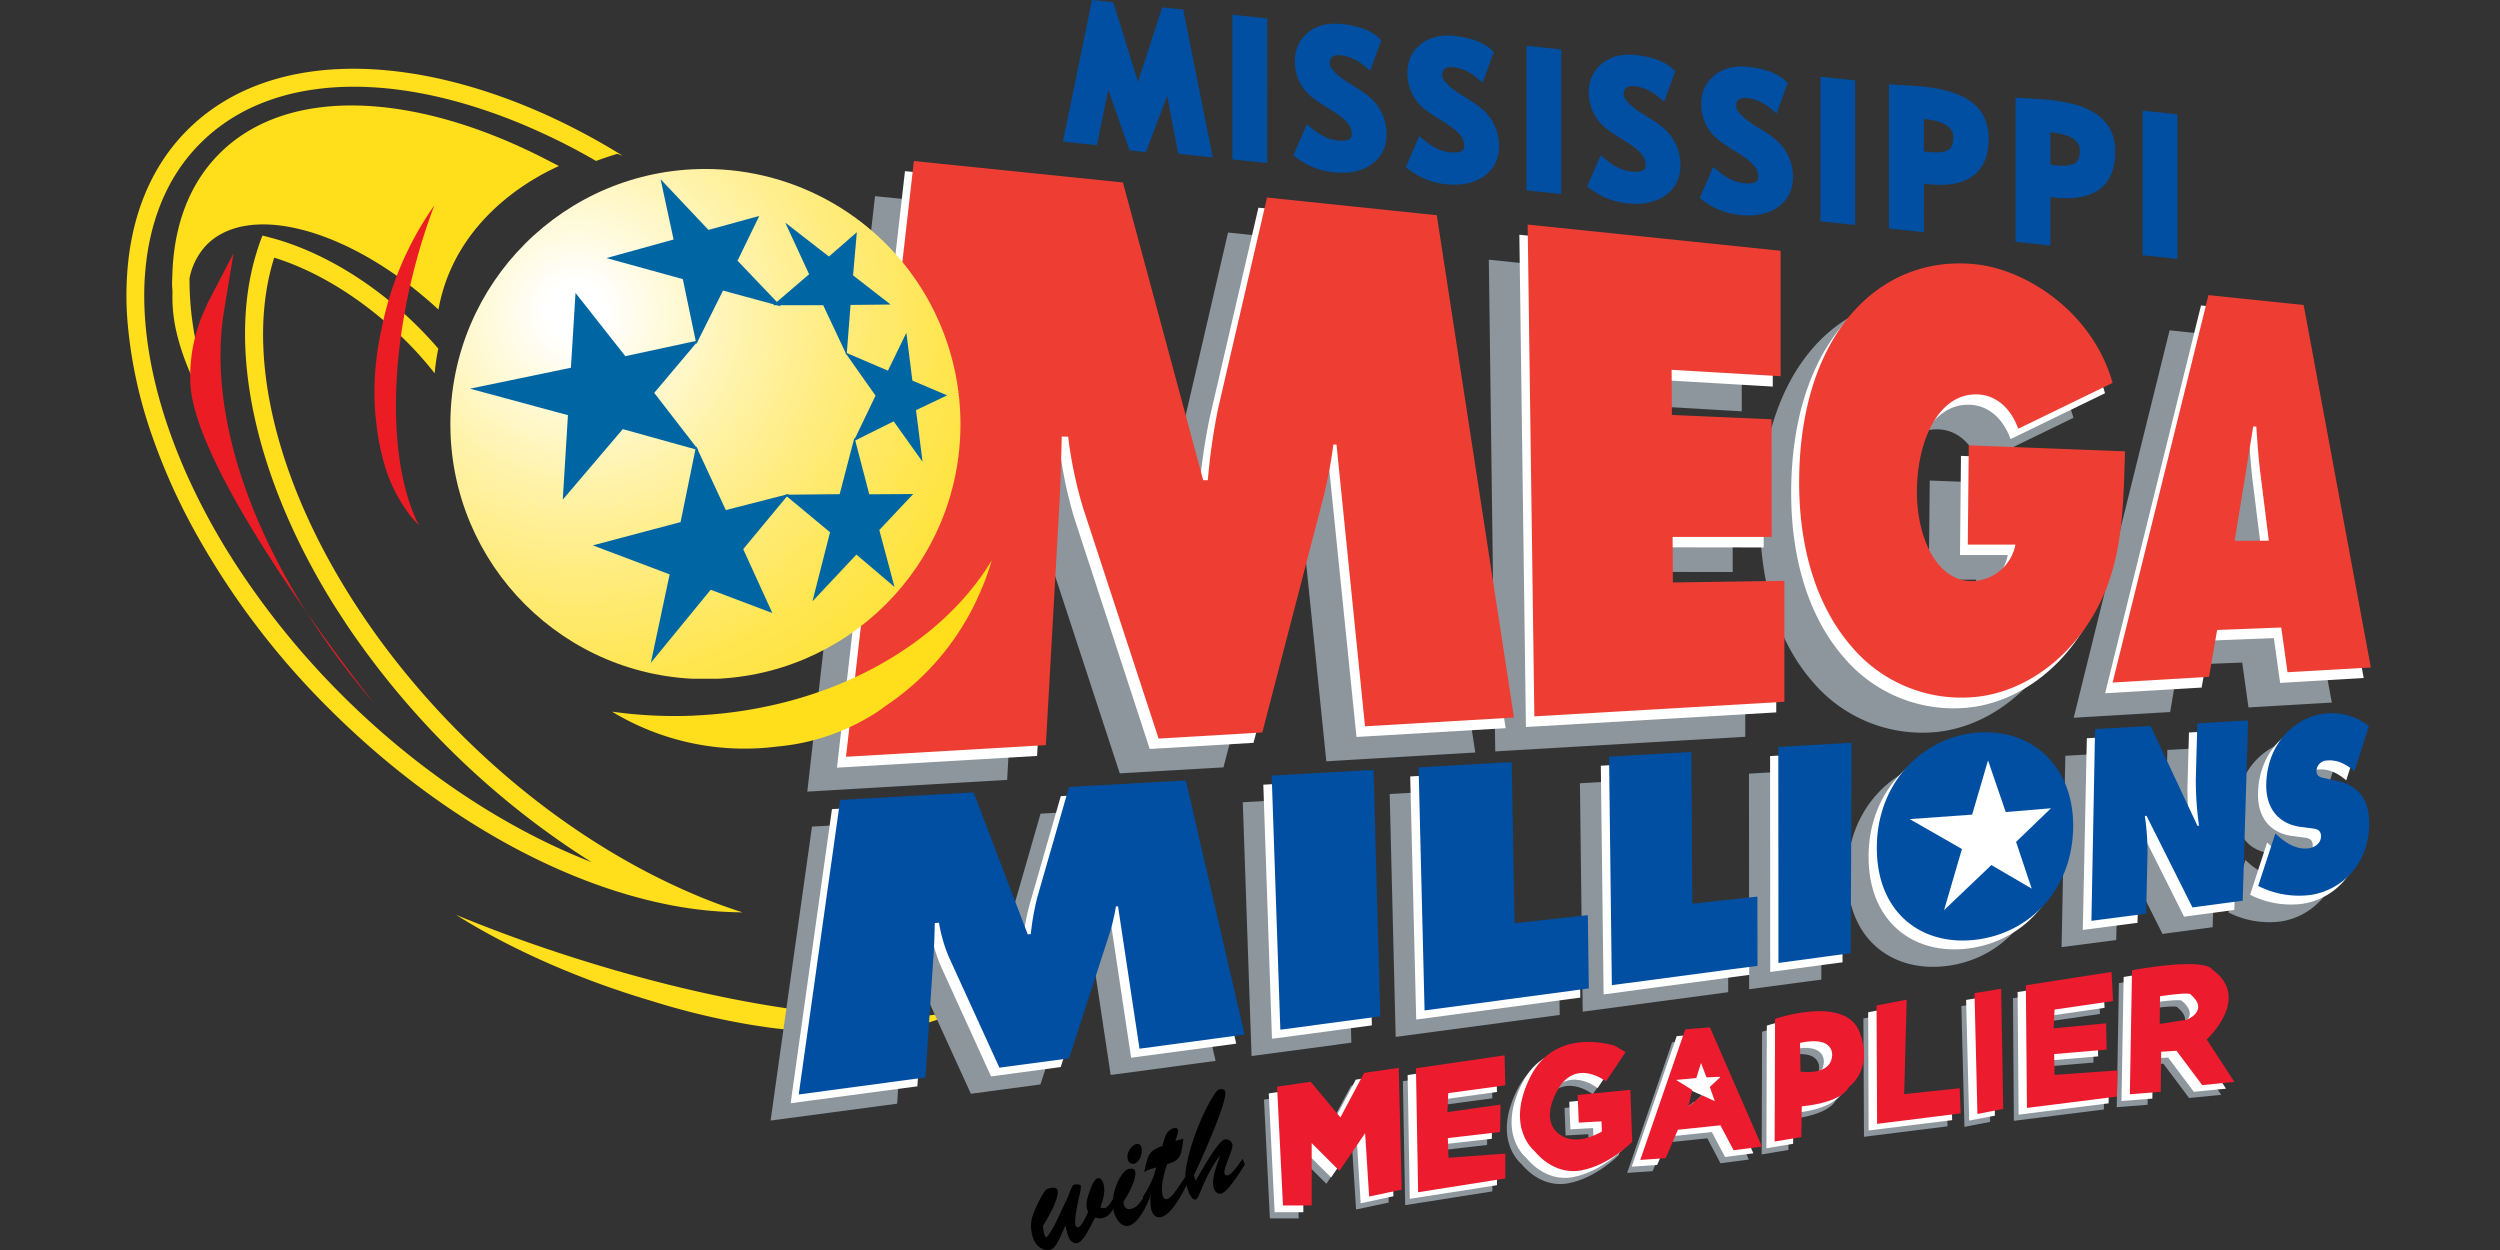 <svg xmlns="http://www.w3.org/2000/svg" viewBox="0 0 529.17 264.58"><rect x="0" y="0" width="529.17" height="264.58" fill="#333333" stroke="none"/><defs><radialGradient id="a" cx="1555.8" cy="52.57" r="4.99" gradientTransform="matrix(84.63 0 0 84.56 -131344 -4221.2)" gradientUnits="userSpaceOnUse"><stop offset="0" stop-color="#fff"/><stop offset=".05" stop-color="#fff"/><stop offset=".11" stop-color="#fffce9"/><stop offset=".29" stop-color="#fff3ab"/><stop offset=".47" stop-color="#ffeb78"/><stop offset=".63" stop-color="#ffe650"/><stop offset=".78" stop-color="#ffe133"/><stop offset=".91" stop-color="#ffdf21"/><stop offset="1" stop-color="#ffde1b"/></radialGradient><clipPath id="b"><path d="M232.43 304.14c-.1 101.1 81.8 183.1 182.9 183.1s183.1-81.8 183.1-182.9a183 183 0 0 0-182.9-183.1h-.1c-101 0-182.9 81.9-183 182.9" class="cls-1"/></clipPath><style>.cls-1{fill:none}.cls-3{fill:#fefefe}.cls-4{fill:#8e979d}.cls-5{fill:#fff}.cls-6{fill:#ed1b2e}.cls-7{fill:#ffde1b}.cls-10{fill:#ec1c24}.cls-11{fill:#004fa2}.cls-14{fill:#0065a3}</style></defs><g data-name="Layer 1"><path d="m1016.6 706.24 13.5-1.9c-4.5.5-9 1.1-13.5 1.7z" style="fill:gray" transform="translate(26.763) scale(.295)"/><path d="m334.144 206.587.06-.148z" class="cls-1"/><path d="m334.115 206.587.059-.148.03-.06v-.029l.058-.177-7.413 1.122.177 1.27a61.255 61.255 0 0 1 3.987-.502l2.688-.384a1.477 1.477 0 0 0 .266-.531zM334.174 206.439l.03-.06z" class="cls-3"/><path d="M226.199 252.988c.13-.384.727-2.091 1.09-2.21.26-.088 1.373-.177 1.477.207s-.13 1.356-.207 1.737c-.31 1.237-1.22 5.45-.933 6.569a.529.529 0 0 0 .61.463l.063-.02c.753-.266 1.607-2.416 2.023-3.181-.443-1.12-.623-1.681.257-4.212.26-.798.96-2.682 1.737-2.954.65-.207 1.116.68 1.27 1.238.44 1.68-.13 3.417-.7 4.95.416.118.65.236 1.063.118.674-.236 1.374-1.477 1.772-2.12l.414 1.323c-.57 1.237-1.244 2.445-2.487 2.859-.7.236-1.09.147-1.79-.06-.907 1.386-2.28 4.921-3.757 5.42a1.181 1.181 0 0 1-1.14-.265c-.416-.322-.83-.44-1.427-3.447-.726 1.356-1.813 4.743-3.16 5.098-1.53.413-3.343-.68-3.913-3.152-.547-2.298-.054-3.89.886-5.907 1.606-3.417 2.046-3.713 2.643-3.89 1.244-.351 1.737-.059 1.867.443.413 1.563-2.204 6.07-3.06 7.423a9.035 9.035 0 0 0 .233 1.828c.08.236.233.647.467.59.44-.147 1.79-2.62 2.047-3.18z"/><path d="M243.557 253.017c-.777 2.091-2.434 5.686-4.483 6.392-1.607.531-2.877-1.294-3.29-2.856-.987-3.743 1.426-8.566 3.056-9.103.467-.148 1.247-.207 1.427.443.413 1.53-1.557 5.183-2.463 6.45.103 1.327.7 1.885 1.943 1.445 1.427-.502 2.413-2.594 3.267-3.86zm-4.847-7.658c-.336-1.268.677-2.8 1.737-3.182a.839.839 0 0 1 1.12.573c0 .024 0 .05.023.074.337 1.238-.295 3.063-1.453 3.477a1.093 1.093 0 0 1-1.397-.827c-.024-.03-.033-.077-.041-.115z"/><path d="M250.492 241.029c-.493 3.358-.413 4.566-3.447 5.36-.57 1.678-1.45 4.726-.96 6.57.184.675.467 1 1.09.794.857-.296 1.607-1.56 3.81-4.77l.494 1.293c-1.182 2.21-3.217 6.483-5.52 7.278-1.064.354-1.92-.236-2.257-1.477a9.62 9.62 0 0 1-.103-3.329l-.077-.03-1.037 1.74-.59-1.06c1.243-1.976 2.333-4.037 2.823-6.306-1.657.561-1.167.266-2.54 1.002l.156-.647c.75-3.21.83-3.772 3.707-4.891.467-1.53.7-3.181 2.254-3.71.363-.118.886-.207 1.013.295.153.561-.363 1.828-.52 2.363z"/><path d="M253.059 249.925c1.01-1.651 4.64-8.25 6.117-8.752a1.477 1.477 0 0 1 1.683 1.034c.157.59-.57 2.298-.776 2.856-1.064 2.886-.96 2.954-.886 3.25a.59.59 0 0 0 .708.466l.068-.024c.886-.295 2.437-2.623 3.057-3.476l.467 1.208c-.957 1.5-3.447 5.612-4.924 6.126-.803.265-1.45-.381-1.683-1.208-.52-1.944.75-4.918 1.32-6.687l-.077-.03c-3.68 5.187-4.173 8.9-5.02 9.192-.958.325-1.711-2.032-1.891-2.738-.57-2.121-.234-3.84.233-5.908 1.607-7.07 5.57-14.286 6.498-14.611.443-.148 1.22-.177 1.374.44.546 2.094-5.39 15.173-6.608 17.707z"/><path d="m293.299 228.768-7.328 1.063-5.015 9.425-6.291-7.54-7.116 1.034 1.247 25.14h6.081v-13.193l5.866 5.866 5.44-7.963.854 13.406 6.9-1.459zM314.76 242.355l.091-5.804-11.218 1.58.151-4.014 12.101-1.64-.183-6.352-18.755 2.735.484 26.234 18.454-2.919v-5.26l-12.039.883-.15-4.164zM331.161 234.516l11.156-1.093.396 11.002s-4.806 4.956-10.822 6.052-9.821-4.076-9.821-4.076-6.353-4.862-.942-15.716 17.904-6.595 17.904-6.595l2.28 1.338-4.164 6.202s-6.498-5.166-10.367 2.038.94 9.413.94 9.413 2.917 2.34 8.565-.853l-.092-2.156-4.803.271zM394.427 215.574l.118 25.05 17.692-2.218-.206-5.323-11.726 1.247.531-20.002zM415.811 238.527l-.65-25.567 5.671-.942.414 25.446zM443.132 224.908l-.089-5.565-11.135 1.066.207-3.984 12.376-1.793-.325-6.17-18.076 2.827.177 25.959 19.05-2.401.119-5.532-13.32.942-.09-4.407zM464.31 222.749s9.634-8.784 1.154-14.804c0 0-.638-2.676-16.962.15l-.455 26.267 6.533-.517.092-8.482 3.249-.213 5.443 7.266 6.793-.668zm-4.227-4.165-5.716.886.063-5.869c6.11-.886 6.382-.454 6.382-.454 4.248 3.494-.73 5.44-.73 5.44zM359.161 220.197l-5.23.437-9.514 27.63 5.381-.362 2.582-6.02 9-.942 2.796 5.29 5.987-.792zm-.032 12.615 1.063 3.01-2.658-1.247-2.918 2.401.82-3.526-3.434-2.127 4.285-.396 1.002-3.193 1.157 3.04 3.007-.121zM390.883 221.225c-3.04-7.975-17.905-2.83-17.905-2.83l-.091 25.962 5.656-.942.088-6.498c9-.942 9.942-4.073 9.942-4.073s5.35-3.645 2.31-11.62zm-5.842 4.988c-.296 4.348-6.687 3.347-6.687 3.347l-.092-6.082c7.384-1.61 6.793 2.735 6.793 2.735z" class="cls-4"/><path d="m294.3 227.46-7.325 1.066-5.015 9.422-6.294-7.538-7.112 1.034 1.246 25.138h6.078v-13.194l5.87 5.84 5.44-7.937.82 13.407 6.93-1.489zM315.764 241.05l.089-5.808-11.248 1.551.154-3.981 12.098-1.672-.154-6.353-18.755 2.764.458 26.205 18.45-2.889v-5.257l-12.006.85-.153-4.164zM332.165 233.207l11.156-1.095.396 11.005s-4.803 4.953-10.822 6.049-9.818-4.073-9.818-4.073-6.353-4.865-.942-15.716 17.905-6.599 17.905-6.599l2.28 1.338-4.165 6.203s-6.498-5.169-10.367 2.035.942 9.425.942 9.425 2.918 2.342 8.566-.85l-.092-2.16-4.805.275zM395.431 214.269l.089 25.017 17.692-2.189-.177-5.349-11.726 1.276.502-20.002zM416.815 237.189l-.65-25.534 5.672-.945.413 25.445zM444.107 223.6l-.089-5.562-11.105 1.063.206-3.981 12.346-1.793-.295-6.173-18.106 2.826.207 25.962 19.05-2.4.09-5.565-13.292.942-.118-4.377zM465.314 221.443s9.637-8.787 1.157-14.806c0 0-.64-2.673-16.962.153l-.458 26.264 6.536-.517.092-8.48 3.249-.213 5.44 7.263 6.811-.667zm-4.254-4.197-5.715.886.06-5.869c6.11-.886 6.385-.454 6.385-.454 4.253 3.523-.73 5.437-.73 5.437zM360.136 218.888l-5.228.426-9.517 27.634 5.373-.367 2.584-6.02 8.997-.941 2.797 5.29 5.99-.79zm0 12.615 1.063 3.01-2.676-1.247-2.918 2.402.821-3.527-3.435-2.126 4.286-.396 1.004-3.19 1.155 3.04 3.01-.122zM391.887 219.922c-3.04-7.975-17.905-2.826-17.905-2.826l-.091 25.959 5.653-.943.091-6.497c9-.943 9.942-4.073 9.942-4.073s5.35-3.654 2.31-11.62zm-5.845 4.986c-.296 4.347-6.69 3.343-6.69 3.343l-.092-6.078c7.387-1.642 6.782 2.735 6.782 2.735z" class="cls-5"/><path d="M362.971 229.648v3.435l-6.35-2.856v-3.373z" class="cls-5"/><path d="m296.063 226.033-7.325 1.063-5.015 9.422-6.294-7.537-7.112 1.034 1.246 25.14h6.079v-13.193l5.869 5.866 5.44-7.963.85 13.403 6.9-1.459zM317.524 239.62l.092-5.804-11.248 1.58.184-4.014 12.068-1.642-.154-6.353-18.755 2.738.458 26.234 18.451-2.919v-5.26l-12.006.883-.154-4.164zM333.937 231.778l11.156-1.096.396 11.005s-4.803 4.956-10.822 6.05-9.815-4.065-9.815-4.065-6.353-4.865-.942-15.716 17.905-6.595 17.905-6.595l2.28 1.337-4.165 6.203s-6.498-5.166-10.367 2.038.942 9.422.942 9.422 2.918 2.342 8.566-.85l-.089-2.16-4.805.275zM397.204 212.84l.118 25.049 17.692-2.221-.207-5.32-11.755 1.247.531-20.002zM418.558 235.792l-.62-25.567 5.641-.942.443 25.443zM445.908 222.173l-.118-5.565-11.105 1.063.206-3.981 12.376-1.793-.325-6.17-18.135 2.827.236 25.959 19.051-2.401.118-5.532-13.32.942-.09-4.407zM467.086 220.014s9.637-8.787 1.155-14.804c0 0-.638-2.676-16.963.15l-.455 26.264 6.536-.517.092-8.48 3.249-.212 5.44 7.266 6.812-.67zm-4.224-4.165-5.715.886.059-5.866c6.11-.886 6.386-.455 6.386-.455 4.214 3.495-.73 5.441-.73 5.441zM361.938 217.459l-5.228.425-9.517 27.634 5.382-.37 2.584-6.016 8.997-.942 2.797 5.287 5.99-.789zm-.03 12.618 1.063 3.006-2.676-1.243-2.918 2.401.821-3.526-3.435-2.13 4.286-.396 1.004-3.19 1.155 3.04 3.01-.122zM393.63 218.493c-3.043-7.975-17.905-2.827-17.905-2.827l-.092 25.962 5.654-.945.091-6.498c8.997-.942 9.939-4.073 9.939-4.073s5.352-3.654 2.313-11.62zm-5.837 4.985c-.295 4.348-6.69 3.344-6.69 3.344l-.091-6.079c7.384-1.612 6.793 2.735 6.793 2.735z" class="cls-6"/><path d="M117.831 201.536a317.986 317.986 0 0 1-21.295-7.886c11.46 7.207 25.992 13.675 41.498 18.253a157.09 157.09 0 0 0 20.793 4.992c2.57.413 4.933.768 7.178.974l1.683.148.68.06a108.988 108.988 0 0 0 13.173.53 55.616 55.616 0 0 0 14.768-2.096l1.417-.443.237-.089.708-.236a19.588 19.588 0 0 0 3.367-1.566c-17.308 3.308-49.325-1.092-84.207-12.641" class="cls-7"/><path d="m537.13 140.74 150 15.4 57.5 213.6h3.3a472.63 472.63 0 0 1 7.4-51.5l35.1-151.4 121.9 12.8 55.5 360.3-106.9 6.3L840.33 344h-2.2a337.87 337.87 0 0 1-7 37.3l-44 169.3-74.4 4.3-54.3-165.8a303.53 303.53 0 0 1-10.6-50.7l-4.6-.2c-.4 16.2-.8 32.9-1.7 49.1l-9.6 172.3-143.4 8.4zm440.4 45.6 181.4 18.8.1 90-78.3-4.6.2 32.4 71.5 3.1.1 84.4-71.1-.1.2 32.7 79.9-1.2v86.8l-179.4 10.5-4.6-352.8M1406 349c-1.3 46.3-2 84.8-25 121.2-21.1 33.6-53.7 53.4-85.7 55.3a103 103 0 0 1-85.4-36.3c-23.2-26.5-37.8-66.6-37.8-117.9 0-105.7 57-164 126.8-156.6 36.4 3.9 83.8 34.3 98.1 85.1l-67.7 32.9c-5.6-15.3-16.2-23.9-28.5-24.6-28-1.5-44 32.1-44.2 69.3-.2 33.8 14.6 65.1 39.8 64.7a32.34 32.34 0 0 0 30.9-26.2h-34.1l.7-71.1zm78.8 64.2 13.3-82h2.3c.8 11.5 1.6 23.3 3.2 34.8l5.8 47.1zm-12.7 64 46-1.8 4.5 32.2 59.8-3.5-48.2-260-68.2-7.1-68.8 278 69.2-4.1zM801 575.64l73-4.1 4.9 176.6-71.6 9.6-6.3-182.1m105.4-5.9 66.7-3.8 2.1 115.5 52.5-5.7.7 52.5L910.7 744l-4.3-174.3m136.5-7.7 59-3.3.7 108.8 46.6-5.1.1 49.5-104.4 14-2-163.9m121.3-6.9 52.5-3-.6 150.8-51.8 6.9-.1-154.7m143.9 37.3c14.6-1.2 23.3 10.8 23.2 25.7-.3 16.2-10 28.3-23.8 29.9s-23.9-8.7-23.7-25.3c.2-15.4 9.6-29.2 24.4-30.4m.5-47.7c-39.6 2.2-73.6 34.9-73.9 82.1-.3 47.7 32.7 71.6 72.1 66.3 37.7-5.1 67.7-35.5 68.6-79.8.7-43.7-28.8-70.7-66.8-68.6m82.5-2.3 39.8-2.3 33.6 71.5h1.2a234.75 234.75 0 0 1-2.4-33.5l1-39.9 36.4-2-3.9 129.2-36 4.8-32.9-65.7h-1.2a182 182 0 0 1 1.9 26.7l-1 43.4-39.2 5.1zm129.2 74.8 1.8 1.6c6.2 5.7 13.7 10 21.8 9.1 3.4-.4 8.9-2.8 9.1-8.4s-4.3-5.6-7.5-6.1l-7-.9c-13.8-1.7-25.3-11.2-24.7-31.3 1-30.6 23-48.9 44.1-50.1a42.24 42.24 0 0 1 29.4 9.2l-10.3 32.4c-5.6-4.8-12.1-8.4-19.5-7.7a7.69 7.69 0 0 0-7.7 7.3c-.1 4.7 4.1 5 6.8 5.6l7.7 1.6c14.2 3 24.1 12.2 23.3 32.9-1.1 29-21.7 46-42.2 48.9a65 65 0 0 1-37.3-6.5zm-1028.5-24 95.6-5.4 38.8 101.7 2.2-.2a184.26 184.26 0 0 1 4.7-26.5l22.7-78.9 83.5-4.7 42.1 182.1-75.3 10.1-15.4-102.1-1.5.2a145 145 0 0 1-4.5 19.5l-29 89.2-49.9 6.7-36.2-79.4a108.44 108.44 0 0 1-7-24.4l-3 .3c-.2 8.1-.4 16.3-1 24.4l-5.7 86.2-90.8 12.1z" style="fill:#8d969c" transform="translate(26.763) scale(.295)"/><path d="m191.553 36.223 44.304 4.548 16.983 63.09h.975a132.637 132.637 0 0 1 2.186-15.212l10.367-44.688 35.966 3.722 16.363 106.448-31.574 1.86-6.076-59.721h-.65a104.679 104.679 0 0 1-2.067 10.957l-12.996 50.005-21.975 1.3-15.979-48.912a89.99 89.99 0 0 1-3.13-15.004h-1.368c-.118 4.784-.236 9.717-.502 14.502l-2.865 50.89-42.355 2.481zM321.6 49.69l53.608 5.553.03 26.583-23.127-1.36.059 9.57 21.118.916.03 24.929-21-.03.059 9.658 23.599-.354v25.637l-52.988 3.09L321.6 49.68m126.621 48.055c-.384 13.675-.59 25.046-7.384 35.797-6.232 9.954-15.86 15.772-25.312 16.334a30.422 30.422 0 0 1-25.224-10.692c-6.852-7.827-11.165-19.671-11.165-34.823 0-31.22 16.836-48.44 37.452-46.254 10.751 1.152 24.751 10.131 28.975 25.135l-19.996 9.718c-1.654-4.549-4.785-7.06-8.418-7.266-8.27-.473-12.996 9.481-13.055 20.468-.059 9.954 4.313 19.228 11.756 19.08a9.552 9.552 0 0 0 9.126-7.738h-10.11l.207-21zm23.215 18.962 3.9-24.22h.678c.237 3.397.473 6.882.916 10.279l1.734 13.911zm-3.721 18.903 13.586-.532 1.33 9.481 17.692-1.034-14.237-76.764-20.202-2.097-20.3 82.093 20.438-1.211z" class="cls-5"/><path d="m565 115.54 150 15.4 57.6 213.6h3.3a449.07 449.07 0 0 1 7.4-51.5l35.1-151.3 121.8 12.7 55.4 360.4-106.9 6.3-20.47-202.2H866a337.87 337.87 0 0 1-7 37.3l-44 169.3-74.4 4.4-54.3-165.8a304.68 304.68 0 0 1-10.6-50.8l-4.6-.1c-.4 16.2-.8 33-1.7 49.1l-9.7 172.3L516.3 543zm440.4 45.6 181.5 18.8v90l-78.2-4.6.2 32.4 71.5 3.1.1 84.4h-71.1l.2 32.7 80-1.2v86.8L1010.2 514l-4.8-352.9M1434 323.84c-1.3 46.3-2 84.8-24.9 121.2-21 33.6-53.7 53.4-85.7 55.3a103 103 0 0 1-85.4-36.2c-23.2-26.5-37.8-66.6-37.8-117.9 0-105.7 57-164 126.8-156.6 36.4 3.9 83.8 34.3 98.1 85.1l-67.7 32.9c-5.6-15.4-16.2-23.9-28.5-24.6-28-1.6-44 32.1-44.2 69.3-.2 33.7 14.6 65.1 39.8 64.6a32.34 32.34 0 0 0 30.9-26.2h-34.2l.7-71.2zm78.7 64.2 13.3-82h2.2c.8 11.5 1.6 23.3 3.1 34.8l5.9 47.1zm-12.6 64 46-1.8 4.5 32.1 59.8-3.4-48.2-260.1-68.3-7.1-68.8 278 69.2-4.1z" style="fill:#ee3e33" transform="translate(26.763) scale(.295)"/><path d="M26.92 57.932c.797-12.021 4.932-22.566 12.67-30.334 16.659-16.746 45.988-16.865 76.115-3.249a142.414 142.414 0 0 1 15.3 8.123l.826.502-1.151-.414c-1.507.444-3.043.975-4.52 1.507a130.629 130.629 0 0 0-11.784-6.085 118.011 118.011 0 0 0-13.38-5.198c-23.688-7.59-45.486-5.641-58.63 7.59-6.084 6.085-9.687 14-11.134 23.039q-.467 3.04-.63 6.114c-.708 14.768 3.81 31.958 12.997 49.207q3.19 6.025 7.147 11.991a169.714 169.714 0 0 0 22.034 26.79c15.95 15.83 34.41 27.97 52.426 34.97a175.34 175.34 0 0 1-51.333-49.532q-1.772-2.658-3.456-5.316C54.084 101.26 48.03 73.84 54.291 53.502a38.314 38.314 0 0 1 1.27-3.633c1.24.295 2.51.65 3.81 1.033 9.717 3.043 19.996 9.216 29.034 18.195a82.206 82.206 0 0 1 4.371 4.696 43.9 43.9 0 0 0-.768 5.228 76.407 76.407 0 0 0-6.35-7.119c-8.743-8.595-18.52-14.531-27.616-17.367-6.41 20.262.472 48.321 18.253 75.022a163.848 163.848 0 0 0 3.22 4.666 170.5 170.5 0 0 0 18.4 21.532c13.941 13.853 29.802 24.84 45.604 32.047a118.07 118.07 0 0 0 13.645 5.316 83.805 83.805 0 0 1-15.092-1.506c-23.984-4.608-49.946-19.287-72.039-41.232a166.288 166.288 0 0 1-29.447-39.106 129.616 129.616 0 0 1-8.034-18.017 98.021 98.021 0 0 1-5.544-24.958 67.49 67.49 0 0 1-.088-10.367" class="cls-7"/><path d="M36.51 57.43c.413-9.836 3.544-18.372 9.688-24.663 14.59-14.945 42.236-13.32 70.414 1.507.56.295 1.122.56 1.683.856-1.27.709-21.62 8.92-25.49 30.393-18.223-16.836-39.932-23.009-49.118-13.646a14.33 14.33 0 0 0-3.574 7 65.803 65.803 0 0 0 2.6 18.549A98.13 98.13 0 0 0 48.51 93.02c-5.789-7.798-9.599-15.802-11.223-23.009a32.318 32.318 0 0 1-.777-8.063c0-.532-.06-1.063-.089-1.595 0-.975.06-1.95.089-2.895" class="cls-7"/><path d="m43.726 64.607 5.7-10.987-2.008 12.198c-3.929 24.101 7.915 55.173 31.81 83.114 0 0-38.958-48.852-38.958-68.553a33.966 33.966 0 0 1 3.515-15.772" class="cls-10"/><path d="M147.042 151.472a96.151 96.151 0 0 1-17.494-.838 54.151 54.151 0 0 0 34.97 7.384 46.245 46.245 0 0 0 21.474-7.532l1.21-.886.503-.355a54.834 54.834 0 0 0 18.991-22.181l.827-1.831.118-.296.414-.945a54.26 54.26 0 0 0 1.86-5.375c-10.987 18.282-34.793 31.603-62.97 32.844" class="cls-7"/><path d="M87.675 56.957a125.436 125.436 0 0 1 4.253-13.468 68.361 68.361 0 0 0-11.164 26.14 61.175 61.175 0 0 0-1.507 13.29c0 1.654.06 3.16.178 4.638l.118 1.092.059.443a49.003 49.003 0 0 0 1.565 8.536 32.637 32.637 0 0 0 4.363 9.688l.65.945.118.148.324.473a19.09 19.09 0 0 0 2.038 2.274c-5.877-11.401-6.675-32.047-1.004-54.199" class="cls-10"/><path d="m267.402 166.093 21.56-1.211 1.419 52.16-21.148 2.836-1.831-53.785m31.092-1.743 19.7-1.122.621 34.114 15.477-1.684.207 15.507-34.735 4.637-1.27-51.452m40.346-2.274 17.427-.975.206 32.135 13.764-1.506.03 14.62-30.836 4.135-.59-48.41m35.827-2.037 15.535-.886-.206 44.54-15.3 2.038-.03-45.692m42.503 11.017c4.312-.355 6.882 3.19 6.852 7.59-.088 4.785-2.953 8.36-7.03 8.802s-7.058-2.57-7-7.472c.06-4.549 2.836-8.625 7.207-8.98m.148-14.088c-11.696.65-21.768 10.308-21.827 24.25-.089 14.088 9.658 21.147 21.295 19.581 11.135-1.506 19.996-10.455 20.262-23.57.236-12.906-8.506-20.881-19.73-20.261m24.367-.65 11.756-.65 9.924 21.119h.325a69.336 69.336 0 0 1-.71-9.895l.326-11.785 10.75-.59-1.151 38.16-10.633 1.418-9.717-19.405h-.355a53.756 53.756 0 0 1 .561 7.886l-.354 12.818-11.578 1.507zm38.16 22.093.532.473c1.832 1.683 4.047 2.953 6.41 2.688 1.004-.119 2.658-.827 2.717-2.481s-1.27-1.655-2.215-1.802l-2.068-.266c-4.076-.502-7.502-3.308-7.295-9.245.295-9.038 6.793-14.443 13.025-14.827a12.636 12.636 0 0 1 8.684 2.717l-3.042 9.57c-1.654-1.418-3.574-2.48-5.76-2.304a2.271 2.271 0 0 0-2.274 2.156c-.06 1.389 1.24 1.477 2.008 1.654l2.275.473c4.194.886 7.118 3.603 6.882 9.717-.325 8.566-6.41 13.587-12.465 14.443a19.198 19.198 0 0 1-11.017-1.92zm-303.777-7.088 28.236-1.595 11.46 30.038.65-.06a54.423 54.423 0 0 1 1.388-7.826l6.705-23.304 24.692-1.388 12.444 53.785-22.25 2.97-4.54-30.155-.443.03a42.827 42.827 0 0 1-1.358 5.759l-8.566 26.346-14.738 1.979-10.692-23.452a32.029 32.029 0 0 1-2.068-7.207l-.886.089c-.059 2.392-.118 4.814-.266 7.207l-1.683 25.46-26.828 3.585z" class="cls-5"/><path d="m269.174 164.173 21.561-1.211 1.418 52.16-21.148 2.836-1.831-53.785m31.092-1.743 19.7-1.122.621 34.114 15.507-1.713.206 15.506-34.764 4.667-1.27-51.452m40.317-2.274 17.426-.975.207 32.106 13.764-1.506.03 14.65-30.836 4.093-.591-48.38m35.827-2.038 15.507-.886-.178 44.54-15.3 2.068-.029-45.722m67.047-3.78 11.755-.65 9.924 21.118h.325a69.74 69.74 0 0 1-.68-9.895l.326-11.784 10.75-.62-1.151 38.16-10.633 1.418-9.717-19.376H454a53.756 53.756 0 0 1 .561 7.886l-.295 12.819-11.578 1.506zm38.16 22.093.532.472c1.831 1.684 4.046 2.954 6.439 2.688 1.004-.118 2.629-.827 2.688-2.481s-1.27-1.654-2.216-1.802l-2.067-.266c-4.076-.531-7.473-3.308-7.295-9.244.295-9.038 6.793-14.444 13.025-14.798a12.476 12.476 0 0 1 8.684 2.717l-3.043 9.54c-1.654-1.417-3.574-2.48-5.76-2.274a2.271 2.271 0 0 0-2.273 2.156c-.06 1.389 1.21 1.477 2.008 1.654l2.274.502c4.194.887 7.118 3.604 6.853 9.718-.325 8.595-6.41 13.586-12.465 14.443a19.198 19.198 0 0 1-11.017-1.92zm-303.777-7.09 28.236-1.594 11.46 30.038.65-.059a54.423 54.423 0 0 1 1.388-7.827l6.705-23.304L251 165.195l12.435 53.785-22.24 2.995-4.55-30.156-.442.059a42.827 42.827 0 0 1-1.359 5.76l-8.565 26.375-14.739 1.979-10.721-23.481a32.029 32.029 0 0 1-2.068-7.207l-.886.088c-.059 2.393-.118 4.815-.295 7.207l-1.684 25.46-26.819 3.604zm241.25-14.295c-11.726.65-21.739 10.309-21.827 24.25-.089 14.088 9.687 21.147 21.295 19.582 11.135-1.506 19.996-10.485 20.262-23.57.236-12.937-8.507-20.882-19.73-20.262" class="cls-11"/><path d="m417.436 172.443 3.367-11.49 3.75 10.929 9.57-.798-7.383 7.119 3.308 9.894-8.536-4.992-10.013 9.54 3.78-12.936-11.055-6.333 13.203-.945" class="cls-5"/><g clip-path="url(#b)" style="clip-path:url(#b)" transform="translate(26.763) scale(.295)"><path fill="url(#a)" d="M232.43 121.24h366V487h-366z" style="fill:url(#a)"/></g><path d="m180.566 58.286 7.945 6.173-8.477.089-.827 10.603-4.962-10.544h-10.633l7.65-6.557-5.05-10.928 9.244 7.177 5.907-5.14-.797 9.127" class="cls-14"/><path d="m193.887 86.818 1.388 10.928-6.114-8.565-8.477 4.224 4.637-9.659-6.468-9.185 9.097 3.898 3.899-8.033 1.27 10.13 7.354 3.131-6.586 3.131" class="cls-14"/><path d="m181.275 117.388-9.304 9.894 3.721-14.62-9.57-7.945 11.608-.118 3.131-11.992 3.131 12.021 9.304-.059-7.177 7.62 3.219 12.051-8.063-6.852" class="cls-14"/><path d="m141.756 121.582-16.275-6.143 18.578-4.933 3.279-16.068 6.291 13.528 13.38-3.426-9.697 11.696 6.173 13.527-13.055-4.932-12.67 15.465 3.987-18.726" class="cls-14"/><path d="m120.844 77.84.975-15.832 10.544 13.38 15.477-3.338-9.363 11.106 9.384 12.139-16.038-4.46-12.7 14.916 1.092-17.87L99.48 82.27l21.354-4.43" class="cls-14"/><path d="m149.967 48.658 10.75-2.954-4.607 9.481 9.215 9.658-12.287-3.337-5.641 11.312-2.865-13.734-16.165-4.46 14.207-3.928-2.747-12.76 10.13 10.722" class="cls-14"/><path d="m434.212 28.018-.218-.02v6.854c.375.065.69.116.948.142 2.501.263 3.698-.1 4.262-.449.254-.156 1.022-.635 1.022-2.558 0-.83 0-3.337-6.014-3.97zM407.423 25.197l-.219-.02v6.846c.376.068.692.115.946.142 2.501.266 3.7-.098 4.265-.446.25-.157 1.021-.635 1.021-2.558 0-.824 0-3.332-6.013-3.964z" class="cls-1"/><path d="m239.103 31.83 3.441.361 4.52-11.917 2.315 12.272 7.325.77-6.247-31.284-4.454-.467-5.122 15.764L235.645.473 231.146 0l-6.161 29.976 7.198.76 2.404-11.765zM260.86 3.128v30.608l7.375.777V3.905zM290.59 21.213c-.915-.951-2.333-1.991-4.333-3.181-4.33-2.567-4.796-4.07-4.796-4.599 0-.824.295-1.181.54-1.38.375-.321.98-.442 1.796-.357 1.71.18 3.373.925 4.944 2.215l1.285 1.055 2.363-6.468-.59-.535c-1.71-1.545-4.354-2.517-7.857-2.886-2.812-.295-5.172.296-7.015 1.772s-2.844 3.545-2.844 6.108a9.856 9.856 0 0 0 .69 3.704 9.505 9.505 0 0 0 1.98 3.057c.833.86 2.339 1.95 4.613 3.329 2.517 1.527 3.545 2.516 3.946 3.078a3.654 3.654 0 0 1 .813 2.168c0 .738-.263.974-.349 1.051-.254.23-.948.59-2.759.393-1.654-.201-3.426-1.01-5.198-2.455l-1.211-.977-2.835 6.58.744.559a15.406 15.406 0 0 0 7.715 3.021 17.406 17.406 0 0 0 1.843.1c2.49 0 4.575-.59 6.223-1.772 2.124-1.518 3.202-3.644 3.202-6.323a10.527 10.527 0 0 0-.756-3.955 10.281 10.281 0 0 0-2.154-3.302zM314.396 23.717c-.915-.948-2.333-1.987-4.333-3.178-4.327-2.566-4.796-4.07-4.796-4.59 0-.824.295-1.181.54-1.382.378-.322.98-.44 1.796-.354 1.71.18 3.373.924 4.944 2.212l1.288 1.057 2.363-6.468-.59-.535c-1.71-1.544-4.354-2.516-7.854-2.885-2.812-.296-5.175.295-7.018 1.772s-2.833 3.532-2.833 6.084a9.895 9.895 0 0 0 .692 3.704 9.481 9.481 0 0 0 1.967 3.057c.83.863 2.339 1.952 4.61 3.332 2.52 1.527 3.545 2.516 3.95 3.077a3.639 3.639 0 0 1 .811 2.165c0 .739-.265.978-.351 1.055-.254.227-.945.59-2.759.39-1.674-.178-3.432-.996-5.219-2.44l-1.21-.978-2.836 6.581.747.558a15.385 15.385 0 0 0 7.718 3.037 17.406 17.406 0 0 0 1.843.1c2.49 0 4.578-.59 6.223-1.772 2.124-1.515 3.202-3.642 3.202-6.32a10.527 10.527 0 0 0-.741-3.974 10.228 10.228 0 0 0-2.154-3.305zM323.098 9.682v30.605l7.354.777V10.459zM352.81 27.764c-.918-.951-2.335-1.99-4.332-3.178-4.33-2.567-4.803-4.073-4.803-4.599 0-.824.296-1.181.54-1.382.379-.322.984-.44 1.8-.355 1.707.18 3.373.925 4.941 2.213l1.288 1.054 2.36-6.454-.591-.534c-1.713-1.548-4.357-2.517-7.857-2.886-2.811-.295-5.171.295-7.017 1.772s-2.845 3.545-2.845 6.105a9.838 9.838 0 0 0 .694 3.704 9.452 9.452 0 0 0 1.98 3.057c.83.863 2.339 1.95 4.61 3.329 2.52 1.53 3.544 2.52 3.949 3.08a3.639 3.639 0 0 1 .812 2.165c0 .739-.266.978-.351 1.055-.254.227-.948.59-2.756.39-1.678-.177-3.432-.999-5.222-2.44l-1.211-.978-2.835 6.581.747.558a15.433 15.433 0 0 0 7.715 3.022 18.138 18.138 0 0 0 1.843.1c2.487 0 4.575-.59 6.22-1.772 2.127-1.515 3.205-3.642 3.205-6.324a10.57 10.57 0 0 0-.742-3.97 10.338 10.338 0 0 0-2.141-3.313zM376.617 30.271c-.919-.95-2.336-1.99-4.333-3.18-4.33-2.564-4.797-4.07-4.797-4.6 0-.823.296-1.18.538-1.379.378-.322.98-.443 1.799-.357 1.71.18 3.373.924 4.941 2.215l1.288 1.055 2.363-6.466-.591-.534c-1.713-1.548-4.357-2.52-7.857-2.886-2.811-.295-5.171.295-7.014 1.772-1.89 1.5-2.848 3.544-2.848 6.108a9.86 9.86 0 0 0 .7 3.677 9.452 9.452 0 0 0 1.98 3.057c.83.863 2.338 1.95 4.61 3.329 2.52 1.527 3.544 2.516 3.949 3.078a3.654 3.654 0 0 1 .812 2.168c0 .738-.263.974-.351 1.054-.252.227-.949.59-2.756.39-1.678-.177-3.432-.998-5.222-2.443l-1.211-.977-2.836 6.58.748.558a15.394 15.394 0 0 0 7.714 3.022 17.344 17.344 0 0 0 1.844.103c2.486 0 4.575-.59 6.22-1.772 2.126-1.515 3.204-3.645 3.204-6.323a10.56 10.56 0 0 0-.74-3.97 10.338 10.338 0 0 0-2.154-3.279zM385.33 16.233v30.608l7.355.777V17.01zM417.377 21.644c-2.26-1.737-5.654-2.824-10.376-3.32-.591-.062-2.514-.195-5.908-.41l-1.255-.077v30.531l7.384.777V38.863c.363.06.685.104.969.133 4.466.47 7.818-.271 9.962-2.2 1.852-1.666 2.789-4.182 2.789-7.482s-1.208-5.857-3.565-7.67zm-3.935 7.517c0 1.923-.77 2.401-1.022 2.558-.564.348-1.772.712-4.265.446-.254-.027-.57-.074-.945-.142v-6.847l.219.021c6.013.632 6.013 3.14 6.013 3.964zM444.166 24.465c-2.26-1.737-5.653-2.821-10.376-3.32-.591-.062-2.517-.195-5.907-.408l-1.256-.08v30.535l7.384.774V41.684c.364.06.686.104.97.133 4.468.47 7.817-.269 9.965-2.2 1.848-1.666 2.788-4.183 2.788-7.482s-1.208-5.848-3.568-7.67zm-3.934 7.517c0 1.922-.768 2.4-1.022 2.557-.565.349-1.773.712-4.262.45a14.808 14.808 0 0 1-.949-.142v-6.85l.219.02c6.014.633 6.014 3.14 6.014 3.965zM460.883 24.193l-7.354-.777v30.605l7.354.777z" class="cls-11"/></g><title>Mega Millions at Mississippi Lottery</title></svg>